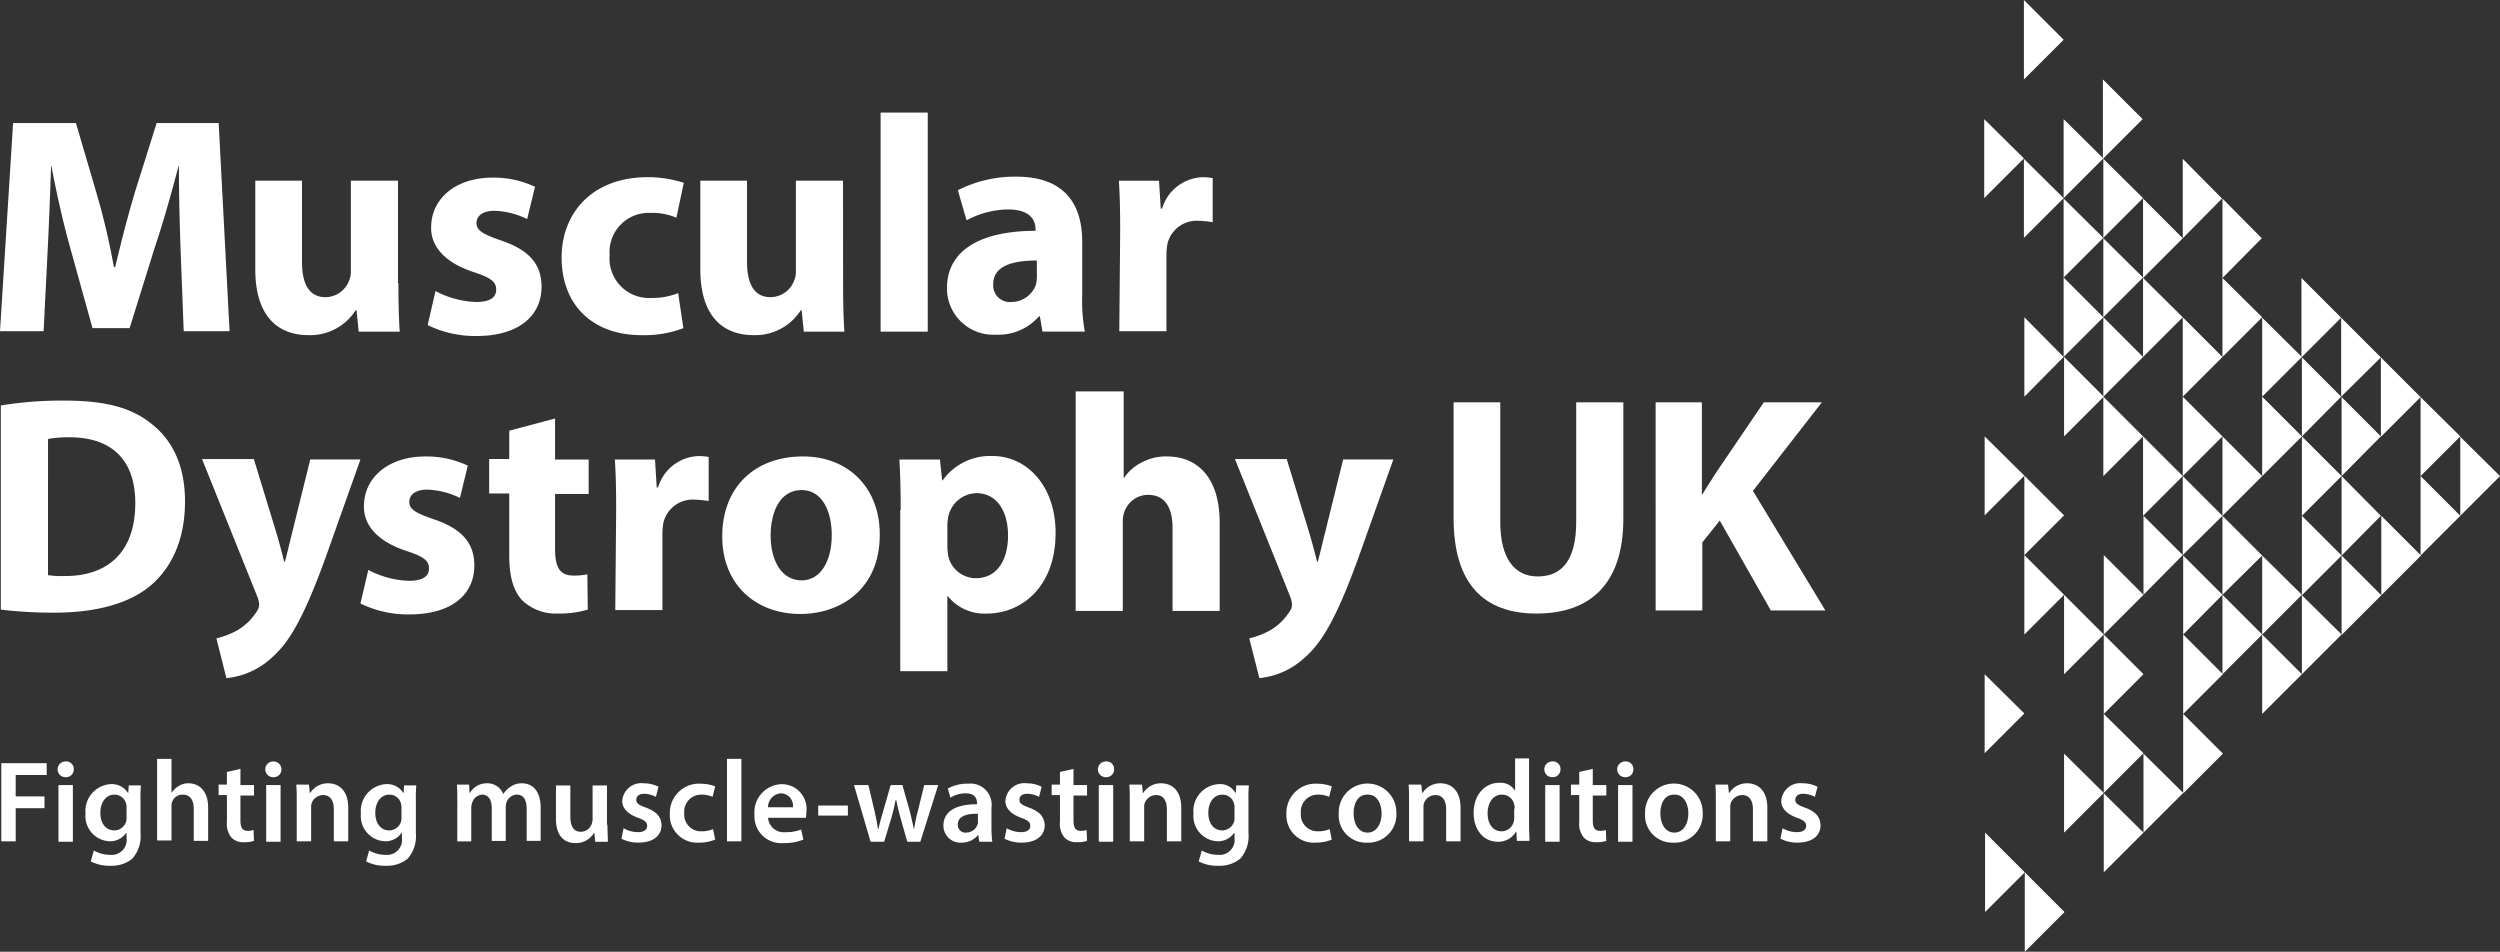 <svg xmlns="http://www.w3.org/2000/svg" width="258.047" height="98.237" viewBox="0 0 258.047 98.237"><rect x="0" y="0" width="258.047" height="98.237" fill="#333333" stroke="none"/><g id="Group_3436" data-name="Group 3436" transform="translate(6761.597 1724.525)"><path id="Path_18413" data-name="Path 18413" d="M29.447,44.087c-.09-2.567-.18-5.675-.18-8.828h-.045c-.721,2.748-1.576,5.81-2.432,8.333L24.178,51.97H20.349l-2.3-8.288c-.721-2.567-1.4-5.585-1.937-8.423H16.07c-.09,2.883-.225,6.216-.36,8.873L15.3,52.285H10.8L12.151,30.8h6.486l2.117,7.207a72.757,72.757,0,0,1,1.8,7.657h.135c.586-2.477,1.306-5.27,2.027-7.7L26.97,30.8h6.4l1.126,21.485H29.763Z" transform="translate(-6772.397 -1742.623)" fill="#fff"></path><path id="Path_18414" data-name="Path 18414" d="M84.074,54.585q0,3.04.135,5H79.975l-.225-2.207h-.09A5.553,5.553,0,0,1,74.8,59.945c-3.2,0-5.5-1.982-5.5-6.8V44h4.82v8.378c0,2.252.721,3.648,2.432,3.648a2.62,2.62,0,0,0,2.432-1.712,2.373,2.373,0,0,0,.18-1.036V44h4.865V54.585Z" transform="translate(-6804.547 -1749.878)" fill="#fff"></path><path id="Path_18415" data-name="Path 18415" d="M109.611,55.011a9.554,9.554,0,0,0,4.189,1.126c1.486,0,2.072-.5,2.072-1.261,0-.811-.5-1.216-2.252-1.8-3.243-1.036-4.5-2.838-4.459-4.639,0-2.928,2.477-5.135,6.351-5.135a9.99,9.99,0,0,1,4.369.946l-.811,3.333a8.217,8.217,0,0,0-3.378-.856c-1.171,0-1.847.5-1.847,1.261s.586,1.126,2.522,1.8c2.973.991,4.189,2.522,4.189,4.774,0,2.928-2.252,5.09-6.711,5.09a11.146,11.146,0,0,1-5.045-1.126Z" transform="translate(-6826.255 -1749.493)" fill="#fff"></path><path id="Path_18416" data-name="Path 18416" d="M152.067,58.785a11.216,11.216,0,0,1-4.324.721c-5.045,0-8.243-3.108-8.243-8.018,0-4.549,3.108-8.288,8.918-8.288a11.977,11.977,0,0,1,3.693.586l-.766,3.6a6.385,6.385,0,0,0-2.7-.5,4.045,4.045,0,0,0-4.189,4.369,4.078,4.078,0,0,0,4.279,4.414,7.207,7.207,0,0,0,2.793-.5Z" transform="translate(-6843.127 -1749.438)" fill="#fff"></path><path id="Path_18417" data-name="Path 18417" d="M186.029,54.585q0,3.04.135,5h-4.189l-.225-2.207h-.09a5.552,5.552,0,0,1-4.865,2.567c-3.2,0-5.5-1.982-5.5-6.8V44h4.819v8.378c0,2.252.721,3.648,2.432,3.648a2.62,2.62,0,0,0,2.432-1.712,2.374,2.374,0,0,0,.18-1.036V44h4.865Z" transform="translate(-6860.604 -1749.878)" fill="#fff"></path><rect id="Rectangle_1359" data-name="Rectangle 1359" width="4.865" height="22.611" transform="translate(-6670.702 -1712.904)" fill="#fff"></rect><path id="Path_18418" data-name="Path 18418" d="M237.079,51.748c-2.567,0-4.5.586-4.5,2.432a1.715,1.715,0,0,0,1.892,1.847,2.7,2.7,0,0,0,2.522-1.8,4.966,4.966,0,0,0,.09-.811Zm4.684,3.6a17.377,17.377,0,0,0,.27,3.739h-4.369l-.27-1.576h-.09a5.562,5.562,0,0,1-4.459,1.892,4.787,4.787,0,0,1-5.045-4.774c0-4.054,3.648-5.946,9.144-5.946v-.18c0-.811-.45-2.027-2.838-2.027a9.213,9.213,0,0,0-4.279,1.126l-.9-3.108a12.948,12.948,0,0,1,6.036-1.4c5.18,0,6.8,3.063,6.8,6.711Z" transform="translate(-6891.655 -1749.383)" fill="#fff"></path><path id="Path_18419" data-name="Path 18419" d="M267.335,48.7c0-2.3-.045-3.784-.135-5.135h4.144l.18,2.883h.135a4.52,4.52,0,0,1,4.189-3.243,6.826,6.826,0,0,1,1.036.09v4.549a10.506,10.506,0,0,0-1.351-.135,3.106,3.106,0,0,0-3.333,2.432,7.468,7.468,0,0,0-.09,1.081V59.1h-4.865Z" transform="translate(-6913.309 -1749.438)" fill="#fff"></path><path id="Path_18420" data-name="Path 18420" d="M15.865,112.417a9.533,9.533,0,0,0,1.667.09c4.414.045,7.342-2.387,7.342-7.522,0-4.639-2.612-6.8-6.8-6.8a11.1,11.1,0,0,0-2.207.18ZM11,94.9a39.373,39.373,0,0,1,6.531-.5c4.1,0,6.8.676,8.828,2.252,2.252,1.667,3.648,4.324,3.648,8.153,0,4.1-1.486,6.937-3.558,8.693-2.252,1.892-5.72,2.793-9.954,2.793a46.019,46.019,0,0,1-5.5-.315V94.9Z" transform="translate(-6772.507 -1777.576)" fill="#fff"></path><path id="Path_18421" data-name="Path 18421" d="M62.46,107.845,64.8,115.5c.27.946.586,2.072.766,2.883h.09c.225-.811.5-2.027.721-2.883l1.892-7.657h5.18L69.8,118.115c-2.252,6.171-3.739,8.648-5.5,10.18a8.032,8.032,0,0,1-4.684,2.117l-1.036-4.1A9.08,9.08,0,0,0,60.7,125.5a5.941,5.941,0,0,0,2.027-1.937,1.307,1.307,0,0,0,.27-.721,2.646,2.646,0,0,0-.18-.811L57.1,107.8h5.36Z" transform="translate(-6797.842 -1784.941)" fill="#fff"></path><path id="Path_18422" data-name="Path 18422" d="M94.211,118.911a9.554,9.554,0,0,0,4.189,1.126c1.486,0,2.072-.5,2.072-1.261,0-.811-.5-1.216-2.252-1.8-3.243-1.036-4.5-2.838-4.459-4.639,0-2.928,2.477-5.135,6.351-5.135a9.99,9.99,0,0,1,4.369.946l-.811,3.333a8.217,8.217,0,0,0-3.378-.856c-1.171,0-1.847.5-1.847,1.261s.586,1.126,2.522,1.8c2.973.991,4.189,2.522,4.189,4.774,0,2.928-2.252,5.045-6.711,5.045a11.146,11.146,0,0,1-5.045-1.126Z" transform="translate(-6817.792 -1784.611)" fill="#fff"></path><path id="Path_18423" data-name="Path 18423" d="M129.7,98.5v4.234h3.468v3.558H129.7v5.675c0,1.892.5,2.748,1.892,2.748a6.252,6.252,0,0,0,1.441-.135l.045,3.648a10.129,10.129,0,0,1-3.108.405,5,5,0,0,1-3.648-1.351c-.9-.946-1.351-2.432-1.351-4.639v-6.4H122.9v-3.558h2.072V99.761Z" transform="translate(-6834.005 -1779.83)" fill="#fff"></path><path id="Path_18424" data-name="Path 18424" d="M151.835,112.6c0-2.3-.045-3.784-.135-5.135h4.144l.18,2.883h.135a4.52,4.52,0,0,1,4.189-3.243,6.826,6.826,0,0,1,1.036.09v4.549a10.505,10.505,0,0,0-1.351-.135,3.115,3.115,0,0,0-3.333,2.432,7.473,7.473,0,0,0-.09,1.081V123h-4.865Z" transform="translate(-6849.833 -1784.556)" fill="#fff"></path><path id="Path_18425" data-name="Path 18425" d="M184.5,119.992c1.892,0,3.108-1.892,3.108-4.684,0-2.3-.9-4.639-3.108-4.639-2.3,0-3.2,2.342-3.2,4.684,0,2.612,1.126,4.639,3.2,4.639Zm-.135,3.468c-4.549,0-8.063-2.973-8.063-8.018s3.333-8.243,8.333-8.243c4.729,0,7.927,3.288,7.927,8.018.045,5.63-4.009,8.243-8.2,8.243Z" transform="translate(-6863.352 -1784.611)" fill="#fff"></path><path id="Path_18426" data-name="Path 18426" d="M221.855,116.379a6.826,6.826,0,0,0,.09,1.036,2.938,2.938,0,0,0,2.838,2.3c2.117,0,3.333-1.757,3.333-4.414,0-2.477-1.126-4.369-3.288-4.369a3.057,3.057,0,0,0-2.883,2.432,5.515,5.515,0,0,0-.09.856Zm-4.82-3.693c0-2.027-.045-3.784-.135-5.225h4.189l.225,2.162h.045a6.03,6.03,0,0,1,5.18-2.522c3.423,0,6.486,2.973,6.486,7.927,0,5.675-3.6,8.333-7.072,8.333a4.829,4.829,0,0,1-4.054-1.8h-.045v7.747H216.99V112.685Z" transform="translate(-6885.665 -1784.556)" fill="#fff"></path><path id="Path_18427" data-name="Path 18427" d="M257.39,92.3h4.865v8.918h.045a4.688,4.688,0,0,1,1.892-1.622,5.21,5.21,0,0,1,2.522-.586c3.108,0,5.45,2.117,5.45,6.846v9.1H267.3V106.4c0-2.027-.721-3.423-2.522-3.423a2.579,2.579,0,0,0-2.432,1.712,2.643,2.643,0,0,0-.18,1.036v9.234H257.3V92.3Z" transform="translate(-6907.868 -1776.422)" fill="#fff"></path><path id="Path_18428" data-name="Path 18428" d="M299.16,107.845,301.5,115.5c.27.946.586,2.072.766,2.883h.09c.225-.811.5-2.027.721-2.883l1.892-7.657h5.18l-3.648,10.27c-2.252,6.171-3.738,8.648-5.5,10.18a8.032,8.032,0,0,1-4.684,2.117l-1.036-4.1a9.08,9.08,0,0,0,2.117-.811,5.941,5.941,0,0,0,2.027-1.937,1.308,1.308,0,0,0,.27-.721,2.646,2.646,0,0,0-.18-.811L293.8,107.8h5.36Z" transform="translate(-6927.928 -1784.941)" fill="#fff"></path><path id="Path_18429" data-name="Path 18429" d="M348.72,94.8v12.342c0,3.739,1.441,5.63,3.874,5.63,2.567,0,3.964-1.8,3.964-5.63V94.8h4.865v12.026c0,6.621-3.333,9.774-8.963,9.774-5.405,0-8.558-3.018-8.558-9.864V94.8Z" transform="translate(-6955.461 -1777.796)" fill="#fff"></path><path id="Path_18430" data-name="Path 18430" d="M390.1,94.8h4.82v9.5h.045c.5-.811.991-1.576,1.486-2.342l4.865-7.162h5.991l-7.117,9.144,7.477,12.342h-5.63l-5.27-9.279-1.8,2.252v7.027h-4.82V94.8Z" transform="translate(-6980.852 -1777.796)" fill="#fff"></path><path id="Path_18431" data-name="Path 18431" d="M11.1,177.5h4.684v1.216h-3.2v2.207h2.973v1.216H12.586v3.423H11.1Z" transform="translate(-6772.562 -1823.246)" fill="#fff"></path><path id="Path_18432" data-name="Path 18432" d="M24.09,179.532h1.486v5.855H24.09Zm1.576-1.622a.793.793,0,0,1-.856.811.811.811,0,1,1,0-1.622.77.77,0,0,1,.856.811" transform="translate(-6779.651 -1823.026)" fill="#fff"></path><path id="Path_18433" data-name="Path 18433" d="M34.634,184.732a1.247,1.247,0,0,0-.045-.405,1.219,1.219,0,0,0-1.216-.946c-.811,0-1.441.721-1.441,1.892,0,.991.5,1.8,1.441,1.8a1.3,1.3,0,0,0,1.216-.9,2.019,2.019,0,0,0,.045-.54Zm1.486-2.342a16.016,16.016,0,0,0-.045,1.667v3.288A3.494,3.494,0,0,1,35.22,190a3.378,3.378,0,0,1-2.252.721,4.085,4.085,0,0,1-2.027-.45l.315-1.126a3.382,3.382,0,0,0,1.712.45,1.544,1.544,0,0,0,1.667-1.757v-.5h-.045a2.006,2.006,0,0,1-1.712.856,2.6,2.6,0,0,1-2.477-2.838,2.778,2.778,0,0,1,2.657-3.063,1.96,1.96,0,0,1,1.712.9h.045l.045-.766H36.12Z" transform="translate(-6783.169 -1825.884)" fill="#fff"></path><path id="Path_18434" data-name="Path 18434" d="M46.8,176.5h1.486v3.468h.045a2.085,2.085,0,0,1,.721-.676,1.816,1.816,0,0,1,.991-.27c.991,0,2.027.676,2.027,2.522v3.423H50.584V181.68c0-.856-.315-1.486-1.126-1.486a1.136,1.136,0,0,0-1.126.811,1.389,1.389,0,0,0-.045.45v3.468H46.8Z" transform="translate(-6792.182 -1822.697)" fill="#fff"></path><path id="Path_18435" data-name="Path 18435" d="M63.152,178.8v1.667h1.4v1.081h-1.4v2.567c0,.721.18,1.081.766,1.081a1.765,1.765,0,0,0,.586-.09l.045,1.126a3.142,3.142,0,0,1-1.081.135,1.626,1.626,0,0,1-1.261-.5,2.254,2.254,0,0,1-.45-1.622V181.5H60.9v-1.081h.856v-1.306Z" transform="translate(-6799.931 -1823.961)" fill="#fff"></path><path id="Path_18436" data-name="Path 18436" d="M71.69,179.532h1.486v5.855H71.69Zm1.576-1.622a.793.793,0,0,1-.856.811.811.811,0,1,1,0-1.622.817.817,0,0,1,.856.811" transform="translate(-6805.812 -1823.026)" fill="#fff"></path><path id="Path_18437" data-name="Path 18437" d="M78.745,183.992c0-.676,0-1.216-.045-1.757h1.306l.09.856h.045a2.145,2.145,0,0,1,1.847-.991c1.036,0,2.072.676,2.072,2.522v3.468H82.574V184.8c0-.856-.315-1.486-1.126-1.486a1.275,1.275,0,0,0-1.171.856,1.689,1.689,0,0,0-.045.5v3.423H78.745Z" transform="translate(-6809.713 -1825.774)" fill="#fff"></path><path id="Path_18438" data-name="Path 18438" d="M97.689,184.732a1.247,1.247,0,0,0-.045-.405,1.219,1.219,0,0,0-1.216-.946c-.811,0-1.441.721-1.441,1.892,0,.991.5,1.8,1.441,1.8a1.3,1.3,0,0,0,1.216-.9,2.019,2.019,0,0,0,.045-.54Zm1.531-2.342a16.015,16.015,0,0,0-.045,1.667v3.288A3.494,3.494,0,0,1,98.32,190a3.378,3.378,0,0,1-2.252.721,4.085,4.085,0,0,1-2.027-.45l.315-1.126a3.382,3.382,0,0,0,1.712.45,1.544,1.544,0,0,0,1.667-1.757v-.5h-.045a2.006,2.006,0,0,1-1.712.856,2.6,2.6,0,0,1-2.477-2.838,2.778,2.778,0,0,1,2.657-3.063,1.96,1.96,0,0,1,1.712.9h.045l.045-.766H99.22Z" transform="translate(-6817.847 -1825.884)" fill="#fff"></path><path id="Path_18439" data-name="Path 18439" d="M115.545,183.992c0-.676,0-1.216-.045-1.757h1.261l.045.856h.045a2,2,0,0,1,1.8-.991,1.733,1.733,0,0,1,1.622,1.081h.045a2.194,2.194,0,0,1,.721-.721,1.908,1.908,0,0,1,1.171-.36c.991,0,1.937.676,1.937,2.522v3.423h-1.441V184.8c0-.991-.315-1.531-1.036-1.531a1.174,1.174,0,0,0-1.036.766,1.619,1.619,0,0,0-.09.5v3.513H119.1v-3.378c0-.811-.315-1.4-.991-1.4a1.161,1.161,0,0,0-1.036.856,1.619,1.619,0,0,0-.09.5v3.468h-1.441Z" transform="translate(-6829.938 -1825.774)" fill="#fff"></path><path id="Path_18440" data-name="Path 18440" d="M143.515,186.654c0,.676.045,1.261.045,1.757h-1.306l-.09-.9h-.045a2.163,2.163,0,0,1-1.892,1.036c-1.081,0-2.027-.631-2.027-2.522V182.6h1.486v3.2c0,.991.315,1.576,1.081,1.576a1.191,1.191,0,0,0,1.126-.811,1.333,1.333,0,0,0,.09-.45V182.6h1.486v4.054Z" transform="translate(-6842.413 -1826.049)" fill="#fff"></path><path id="Path_18441" data-name="Path 18441" d="M153.425,186.739a3.03,3.03,0,0,0,1.486.405c.631,0,.946-.27.946-.631,0-.405-.225-.586-.946-.856-1.126-.405-1.622-1.036-1.622-1.712A1.962,1.962,0,0,1,155.5,182.1a3.326,3.326,0,0,1,1.531.36l-.27,1.036a2.811,2.811,0,0,0-1.216-.315c-.541,0-.811.27-.811.631s.27.54,1.036.811c1.036.405,1.531.9,1.576,1.8,0,1.036-.811,1.8-2.387,1.8a3.744,3.744,0,0,1-1.757-.405Z" transform="translate(-6850.657 -1825.774)" fill="#fff"></path><path id="Path_18442" data-name="Path 18442" d="M168.984,187.965a4.322,4.322,0,0,1-1.667.315,2.825,2.825,0,0,1-3.018-2.973,3.016,3.016,0,0,1,3.243-3.108,4.323,4.323,0,0,1,1.441.27l-.27,1.081a2.851,2.851,0,0,0-1.126-.225,1.75,1.75,0,0,0-1.8,1.892,1.728,1.728,0,0,0,1.8,1.892,2.85,2.85,0,0,0,1.171-.225Z" transform="translate(-6856.757 -1825.829)" fill="#fff"></path><rect id="Rectangle_1360" data-name="Rectangle 1360" width="1.486" height="8.513" transform="translate(-6686.557 -1646.197)" fill="#fff"></rect><path id="Path_18443" data-name="Path 18443" d="M187.664,184.687a1.273,1.273,0,0,0-1.216-1.441,1.429,1.429,0,0,0-1.351,1.441Zm-2.567,1.036a1.615,1.615,0,0,0,1.8,1.531,4.2,4.2,0,0,0,1.622-.27l.225,1.036a5.1,5.1,0,0,1-2.027.36,2.768,2.768,0,0,1-3.018-2.928,2.9,2.9,0,0,1,2.838-3.153,2.55,2.55,0,0,1,2.522,2.838c0,.27-.045.5-.045.631H185.1Z" transform="translate(-6867.419 -1825.884)" fill="#fff"></path><rect id="Rectangle_1361" data-name="Rectangle 1361" width="3.063" height="1.036" transform="translate(-6677.143 -1641.377)" fill="#fff"></rect><path id="Path_18444" data-name="Path 18444" d="M207.986,182.5l.631,2.657c.135.631.27,1.261.36,1.892h.045c.135-.631.315-1.261.5-1.892l.766-2.657H211.5l.721,2.567c.18.676.315,1.306.45,1.937h.045a16.535,16.535,0,0,1,.405-1.937l.631-2.567h1.441l-1.847,5.855H212l-.676-2.387c-.18-.631-.315-1.171-.45-1.892h-.09a16.763,16.763,0,0,1-.45,1.892l-.721,2.387h-1.4L206.5,182.5Z" transform="translate(-6879.949 -1825.994)" fill="#fff"></path><path id="Path_18445" data-name="Path 18445" d="M230.513,185.308c-1.036-.045-2.027.225-2.027,1.081a.781.781,0,0,0,.856.856,1.252,1.252,0,0,0,1.171-.811.766.766,0,0,0,.045-.315v-.811Zm.18,2.838-.09-.631h-.045a2.2,2.2,0,0,1-1.712.766A1.752,1.752,0,0,1,227,186.524c0-1.486,1.306-2.207,3.468-2.207v-.09c0-.405-.135-1.036-1.171-1.036a2.949,2.949,0,0,0-1.576.45l-.27-.946a4.175,4.175,0,0,1,2.117-.5,2.178,2.178,0,0,1,2.387,2.477v2.117a11.45,11.45,0,0,0,.09,1.4h-1.351Z" transform="translate(-6891.216 -1825.829)" fill="#fff"></path><path id="Path_18446" data-name="Path 18446" d="M241.225,186.739a3.03,3.03,0,0,0,1.486.405c.631,0,.946-.27.946-.631,0-.405-.225-.586-.946-.856-1.126-.405-1.622-1.036-1.622-1.712A1.962,1.962,0,0,1,243.3,182.1a3.326,3.326,0,0,1,1.531.36l-.27,1.036a2.811,2.811,0,0,0-1.216-.315c-.54,0-.811.27-.811.631s.27.54,1.036.811c1.036.405,1.531.9,1.576,1.8,0,1.036-.811,1.8-2.387,1.8A3.744,3.744,0,0,1,241,187.82Z" transform="translate(-6898.91 -1825.774)" fill="#fff"></path><path id="Path_18447" data-name="Path 18447" d="M254.052,178.8v1.667h1.4v1.081h-1.4v2.567c0,.721.18,1.081.766,1.081a1.764,1.764,0,0,0,.586-.09l.045,1.126a3.143,3.143,0,0,1-1.081.135,1.626,1.626,0,0,1-1.261-.5,2.254,2.254,0,0,1-.45-1.622V181.5H251.8v-1.081h.856v-1.306Z" transform="translate(-6904.845 -1823.961)" fill="#fff"></path><path id="Path_18448" data-name="Path 18448" d="M262.49,179.532h1.486v5.855H262.49Zm1.576-1.622a.793.793,0,0,1-.856.811.811.811,0,1,1,0-1.622.77.77,0,0,1,.856.811" transform="translate(-6910.671 -1823.026)" fill="#fff"></path><path id="Path_18449" data-name="Path 18449" d="M269.645,183.992c0-.676,0-1.216-.045-1.757h1.306l.09.856h.045a2.145,2.145,0,0,1,1.847-.991c1.036,0,2.072.676,2.072,2.522v3.468h-1.486V184.8c0-.856-.315-1.486-1.126-1.486a1.275,1.275,0,0,0-1.171.856,1.689,1.689,0,0,0-.045.5v3.423h-1.486Z" transform="translate(-6914.628 -1825.774)" fill="#fff"></path><path id="Path_18450" data-name="Path 18450" d="M288.534,184.732a1.247,1.247,0,0,0-.045-.405,1.219,1.219,0,0,0-1.216-.946c-.811,0-1.441.721-1.441,1.892,0,.991.5,1.8,1.441,1.8a1.3,1.3,0,0,0,1.216-.9,2.019,2.019,0,0,0,.045-.54Zm1.486-2.342a16.015,16.015,0,0,0-.045,1.667v3.288A3.494,3.494,0,0,1,289.12,190a3.379,3.379,0,0,1-2.252.721,4.085,4.085,0,0,1-2.027-.45l.315-1.126a3.383,3.383,0,0,0,1.712.45,1.544,1.544,0,0,0,1.667-1.757v-.5h-.045a2.006,2.006,0,0,1-1.712.856,2.6,2.6,0,0,1-2.477-2.838,2.778,2.778,0,0,1,2.658-3.063,1.822,1.822,0,0,1,1.667.9h.045l.045-.766h1.306Z" transform="translate(-6922.707 -1825.884)" fill="#fff"></path><path id="Path_18451" data-name="Path 18451" d="M310.284,187.965a4.321,4.321,0,0,1-1.667.315,2.825,2.825,0,0,1-3.018-2.973,3.016,3.016,0,0,1,3.243-3.108,4.323,4.323,0,0,1,1.441.27l-.27,1.081a2.851,2.851,0,0,0-1.126-.225,1.75,1.75,0,0,0-1.8,1.892,1.728,1.728,0,0,0,1.8,1.892,2.85,2.85,0,0,0,1.171-.225Z" transform="translate(-6934.413 -1825.829)" fill="#fff"></path><path id="Path_18452" data-name="Path 18452" d="M319.131,185.208c0,1.126.541,1.982,1.441,1.982.856,0,1.441-.811,1.441-1.982,0-.9-.405-1.937-1.4-1.937-1.081-.045-1.486.946-1.486,1.937m4.414-.09a2.9,2.9,0,0,1-3.018,3.108,2.814,2.814,0,0,1-2.928-3.018,2.974,2.974,0,1,1,5.946-.09" transform="translate(-6941.007 -1825.774)" fill="#fff"></path><path id="Path_18453" data-name="Path 18453" d="M333.645,183.992c0-.676,0-1.216-.045-1.757h1.306l.09.856h.045a2.145,2.145,0,0,1,1.847-.991c1.036,0,2.072.676,2.072,2.522v3.468h-1.486V184.8c0-.856-.315-1.486-1.126-1.486a1.275,1.275,0,0,0-1.171.856,1.688,1.688,0,0,0-.045.5v3.423h-1.486Z" transform="translate(-6949.801 -1825.774)" fill="#fff"></path><path id="Path_18454" data-name="Path 18454" d="M352.734,181.58a1.247,1.247,0,0,0-.045-.405,1.265,1.265,0,0,0-1.261-1.036c-.946,0-1.486.856-1.486,1.937s.541,1.847,1.441,1.847a1.293,1.293,0,0,0,1.261-1.036,1.389,1.389,0,0,0,.045-.45v-.856Zm1.486-5.135v6.846c0,.586.045,1.261.045,1.622h-1.306l-.045-.946h-.045A2.105,2.105,0,0,1,350.977,185c-1.4,0-2.477-1.171-2.477-2.973,0-1.937,1.216-3.108,2.612-3.108a1.726,1.726,0,0,1,1.622.766h.045V176.4h1.441Z" transform="translate(-6957.989 -1822.642)" fill="#fff"></path><path id="Path_18455" data-name="Path 18455" d="M364.79,179.532h1.486v5.855H364.79Zm1.576-1.622a.793.793,0,0,1-.856.811.811.811,0,0,1,0-1.622.77.77,0,0,1,.856.811" transform="translate(-6966.893 -1823.026)" fill="#fff"></path><path id="Path_18456" data-name="Path 18456" d="M373.052,178.8v1.667h1.4v1.081h-1.4v2.567c0,.721.18,1.081.766,1.081a1.764,1.764,0,0,0,.586-.09l.045,1.126a3.142,3.142,0,0,1-1.081.135,1.626,1.626,0,0,1-1.261-.5,2.254,2.254,0,0,1-.45-1.622V181.5H370.8v-1.081h.856v-1.306Z" transform="translate(-6970.245 -1823.961)" fill="#fff"></path><path id="Path_18457" data-name="Path 18457" d="M381.49,179.532h1.486v5.855H381.49Zm1.576-1.622a.793.793,0,0,1-.856.811.811.811,0,1,1,0-1.622.77.77,0,0,1,.856.811" transform="translate(-6976.071 -1823.026)" fill="#fff"></path><path id="Path_18458" data-name="Path 18458" d="M389.376,185.208c0,1.126.54,1.982,1.441,1.982.856,0,1.441-.811,1.441-1.982,0-.9-.405-1.937-1.4-1.937-1.081-.045-1.486.946-1.486,1.937m4.369-.09a2.9,2.9,0,0,1-3.018,3.108,2.814,2.814,0,0,1-2.928-3.018,2.974,2.974,0,1,1,5.946-.09" transform="translate(-6979.588 -1825.774)" fill="#fff"></path><path id="Path_18459" data-name="Path 18459" d="M403.945,183.992c0-.676,0-1.216-.045-1.757h1.306l.09.856h.045a2.145,2.145,0,0,1,1.847-.991c1.036,0,2.072.676,2.072,2.522v3.468h-1.486V184.8c0-.856-.315-1.486-1.126-1.486a1.275,1.275,0,0,0-1.171.856,1.688,1.688,0,0,0-.045.5v3.423h-1.486Z" transform="translate(-6988.436 -1825.774)" fill="#fff"></path><path id="Path_18460" data-name="Path 18460" d="M419.025,186.739a3.03,3.03,0,0,0,1.486.405c.631,0,.946-.27.946-.631,0-.405-.225-.586-.946-.856-1.126-.405-1.622-1.036-1.622-1.712A1.962,1.962,0,0,1,421.1,182.1a3.326,3.326,0,0,1,1.531.36l-.27,1.036a2.811,2.811,0,0,0-1.216-.315c-.541,0-.811.27-.811.631s.27.54,1.036.811c1.036.405,1.531.9,1.576,1.8,0,1.036-.811,1.8-2.387,1.8a3.744,3.744,0,0,1-1.757-.405Z" transform="translate(-6996.625 -1825.774)" fill="#fff"></path><path id="Path_18461" data-name="Path 18461" d="M478.9,206.6l-4.1-4.1v8.2Z" transform="translate(-7027.401 -1836.986)" fill="#fff"></path><path id="Path_18462" data-name="Path 18462" d="M469.8,197.5l-4.1-4.1v8.2Z" transform="translate(-7022.4 -1831.984)" fill="#fff"></path><path id="Path_18463" data-name="Path 18463" d="M469.7,161.154l-4.1-4.054v8.153Z" transform="translate(-7022.345 -1812.035)" fill="#fff"></path><path id="Path_18464" data-name="Path 18464" d="M506.1,179.354,502,175.3v8.153Z" transform="translate(-7042.35 -1822.037)" fill="#fff"></path><path id="Path_18465" data-name="Path 18465" d="M497,170.254l-4.1-4.054v8.153Z" transform="translate(-7037.349 -1817.036)" fill="#fff"></path><path id="Path_18466" data-name="Path 18466" d="M497,188.454l-4.1-4.054v8.153Z" transform="translate(-7037.349 -1827.038)" fill="#fff"></path><path id="Path_18467" data-name="Path 18467" d="M487.9,179.354l-4.1-4.054v8.153Z" transform="translate(-7032.347 -1822.037)" fill="#fff"></path><path id="Path_18468" data-name="Path 18468" d="M469.7,106.654l-4.1-4.054v8.153Z" transform="translate(-7022.345 -1782.083)" fill="#fff"></path><path id="Path_18469" data-name="Path 18469" d="M478.8,115.7l-4.1-4.1v8.2Z" transform="translate(-7027.346 -1787.029)" fill="#fff"></path><path id="Path_18470" data-name="Path 18470" d="M478.8,133.9l-4.1-4.1V138Z" transform="translate(-7027.346 -1797.031)" fill="#fff"></path><path id="Path_18471" data-name="Path 18471" d="M497,133.9l-4.1-4.1V138Z" transform="translate(-7037.349 -1797.031)" fill="#fff"></path><path id="Path_18472" data-name="Path 18472" d="M497,152.1l-4.1-4.1v8.2Z" transform="translate(-7037.349 -1807.034)" fill="#fff"></path><path id="Path_18473" data-name="Path 18473" d="M487.9,143l-4.1-4.1v8.2Z" transform="translate(-7032.347 -1802.032)" fill="#fff"></path><path id="Path_18474" data-name="Path 18474" d="M515.2,152.1l-4.1-4.1v8.2Z" transform="translate(-7047.351 -1807.034)" fill="#fff"></path><path id="Path_18475" data-name="Path 18475" d="M515.2,170.3l-4.1-4.1v8.2Z" transform="translate(-7047.351 -1817.036)" fill="#fff"></path><path id="Path_18476" data-name="Path 18476" d="M487.9,88.5l-4.1-4.1v8.2Z" transform="translate(-7032.347 -1772.08)" fill="#fff"></path><path id="Path_18477" data-name="Path 18477" d="M478.754,79.4,474.7,75.3v8.2Z" transform="translate(-7027.346 -1767.079)" fill="#fff"></path><path id="Path_18478" data-name="Path 18478" d="M506,106.7l-4.1-4.1v8.2Z" transform="translate(-7042.295 -1782.083)" fill="#fff"></path><path id="Path_18479" data-name="Path 18479" d="M496.9,97.6l-4.1-4.1v8.2Z" transform="translate(-7037.293 -1777.082)" fill="#fff"></path><path id="Path_18480" data-name="Path 18480" d="M524.2,124.9l-4.1-4.1v8.153Z" transform="translate(-7052.297 -1792.085)" fill="#fff"></path><path id="Path_18481" data-name="Path 18481" d="M515.1,115.8l-4.1-4.1v8.153Z" transform="translate(-7047.296 -1787.084)" fill="#fff"></path><path id="Path_18482" data-name="Path 18482" d="M515.154,133.954,511.1,129.9v8.153Z" transform="translate(-7047.351 -1797.086)" fill="#fff"></path><path id="Path_18483" data-name="Path 18483" d="M506.054,124.854,502,120.8v8.153Z" transform="translate(-7042.35 -1792.085)" fill="#fff"></path><path id="Path_18484" data-name="Path 18484" d="M542.4,143.054,538.3,139v8.153Z" transform="translate(-7062.299 -1802.087)" fill="#fff"></path><path id="Path_18485" data-name="Path 18485" d="M533.3,133.954l-4.1-4.054v8.153Z" transform="translate(-7057.298 -1797.086)" fill="#fff"></path><path id="Path_18486" data-name="Path 18486" d="M533.3,152.1l-4.1-4.1v8.2Z" transform="translate(-7057.298 -1807.034)" fill="#fff"></path><path id="Path_18487" data-name="Path 18487" d="M524.2,143l-4.1-4.1v8.2Z" transform="translate(-7052.297 -1802.032)" fill="#fff"></path><path id="Path_18488" data-name="Path 18488" d="M469.6,33.954,465.5,29.9v8.153Z" transform="translate(-7022.29 -1742.128)" fill="#fff"></path><path id="Path_18489" data-name="Path 18489" d="M487.8,52.154,483.7,48.1v8.153Z" transform="translate(-7032.292 -1752.131)" fill="#fff"></path><path id="Path_18490" data-name="Path 18490" d="M478.7,43.054,474.6,39v8.153Z" transform="translate(-7027.291 -1747.13)" fill="#fff"></path><path id="Path_18491" data-name="Path 18491" d="M506,70.354,501.9,66.3v8.153Z" transform="translate(-7042.295 -1762.133)" fill="#fff"></path><path id="Path_18492" data-name="Path 18492" d="M496.9,61.254,492.8,57.2v8.153Z" transform="translate(-7037.293 -1757.132)" fill="#fff"></path><path id="Path_18493" data-name="Path 18493" d="M496.9,79.4l-4.1-4.1v8.2Z" transform="translate(-7037.293 -1767.079)" fill="#fff"></path><path id="Path_18494" data-name="Path 18494" d="M487.8,70.3l-4.1-4.1v8.2Z" transform="translate(-7032.292 -1762.078)" fill="#fff"></path><path id="Path_18495" data-name="Path 18495" d="M515.1,79.4,511,75.3v8.2Z" transform="translate(-7047.296 -1767.079)" fill="#fff"></path><path id="Path_18496" data-name="Path 18496" d="M515.1,97.6,511,93.5v8.2Z" transform="translate(-7047.296 -1777.082)" fill="#fff"></path><path id="Path_18497" data-name="Path 18497" d="M542.4,106.7l-4.1-4.1v8.2Z" transform="translate(-7062.299 -1782.083)" fill="#fff"></path><path id="Path_18498" data-name="Path 18498" d="M533.3,97.6l-4.1-4.1v8.2Z" transform="translate(-7057.298 -1777.082)" fill="#fff"></path><path id="Path_18499" data-name="Path 18499" d="M524.2,106.7l-4.1-4.1v8.2Z" transform="translate(-7052.297 -1782.083)" fill="#fff"></path><path id="Path_18500" data-name="Path 18500" d="M560.6,124.9l-4.1-4.1V129Z" transform="translate(-7072.302 -1792.085)" fill="#fff"></path><path id="Path_18501" data-name="Path 18501" d="M551.454,115.8l-4.054-4.1v8.2Z" transform="translate(-7067.301 -1787.084)" fill="#fff"></path><path id="Path_18502" data-name="Path 18502" d="M551.5,134l-4.1-4.1v8.2Z" transform="translate(-7067.301 -1797.086)" fill="#fff"></path><path id="Path_18503" data-name="Path 18503" d="M542.4,124.9l-4.1-4.1V129Z" transform="translate(-7062.299 -1792.085)" fill="#fff"></path><path id="Path_18504" data-name="Path 18504" d="M478.7,6.7l-4.1-4.1v8.2Z" transform="translate(-7027.291 -1727.125)" fill="#fff"></path><path id="Path_18505" data-name="Path 18505" d="M496.8,24.9l-4.1-4.1V29Z" transform="translate(-7037.239 -1737.127)" fill="#fff"></path><path id="Path_18506" data-name="Path 18506" d="M496.9,43.054,492.8,39v8.153Z" transform="translate(-7037.293 -1747.13)" fill="#fff"></path><path id="Path_18507" data-name="Path 18507" d="M487.8,33.954,483.7,29.9v8.153Z" transform="translate(-7032.292 -1742.128)" fill="#fff"></path><path id="Path_18508" data-name="Path 18508" d="M524.154,52.2,520.1,48.1v8.2Z" transform="translate(-7052.297 -1752.131)" fill="#fff"></path><path id="Path_18509" data-name="Path 18509" d="M515.054,43.1,511,39v8.2Z" transform="translate(-7047.296 -1747.13)" fill="#fff"></path><path id="Path_18510" data-name="Path 18510" d="M506,52.2l-4.1-4.1v8.2Z" transform="translate(-7042.295 -1752.131)" fill="#fff"></path><path id="Path_18511" data-name="Path 18511" d="M542.3,70.4l-4.1-4.1v8.2Z" transform="translate(-7062.245 -1762.133)" fill="#fff"></path><path id="Path_18512" data-name="Path 18512" d="M533.3,79.454,529.2,75.4v8.153Z" transform="translate(-7057.298 -1767.134)" fill="#fff"></path><path id="Path_18513" data-name="Path 18513" d="M524.2,70.354,520.1,66.3v8.153Z" transform="translate(-7052.297 -1762.133)" fill="#fff"></path><path id="Path_18514" data-name="Path 18514" d="M560.5,88.6l-4.1-4.1v8.2Z" transform="translate(-7072.247 -1772.135)" fill="#fff"></path><path id="Path_18515" data-name="Path 18515" d="M551.4,79.5l-4.1-4.1v8.153Z" transform="translate(-7067.246 -1767.134)" fill="#fff"></path><path id="Path_18516" data-name="Path 18516" d="M551.454,97.654,547.4,93.6v8.153Z" transform="translate(-7067.301 -1777.137)" fill="#fff"></path><path id="Path_18517" data-name="Path 18517" d="M542.354,88.554,538.3,84.5v8.153Z" transform="translate(-7062.299 -1772.135)" fill="#fff"></path><path id="Path_18518" data-name="Path 18518" d="M578.7,106.754l-4.1-4.054v8.153Z" transform="translate(-7082.249 -1782.138)" fill="#fff"></path><path id="Path_18519" data-name="Path 18519" d="M569.6,97.654,565.5,93.6v8.153Z" transform="translate(-7077.248 -1777.137)" fill="#fff"></path><path id="Path_18520" data-name="Path 18520" d="M569.6,115.8l-4.1-4.1v8.2Z" transform="translate(-7077.248 -1787.084)" fill="#fff"></path></g></svg>